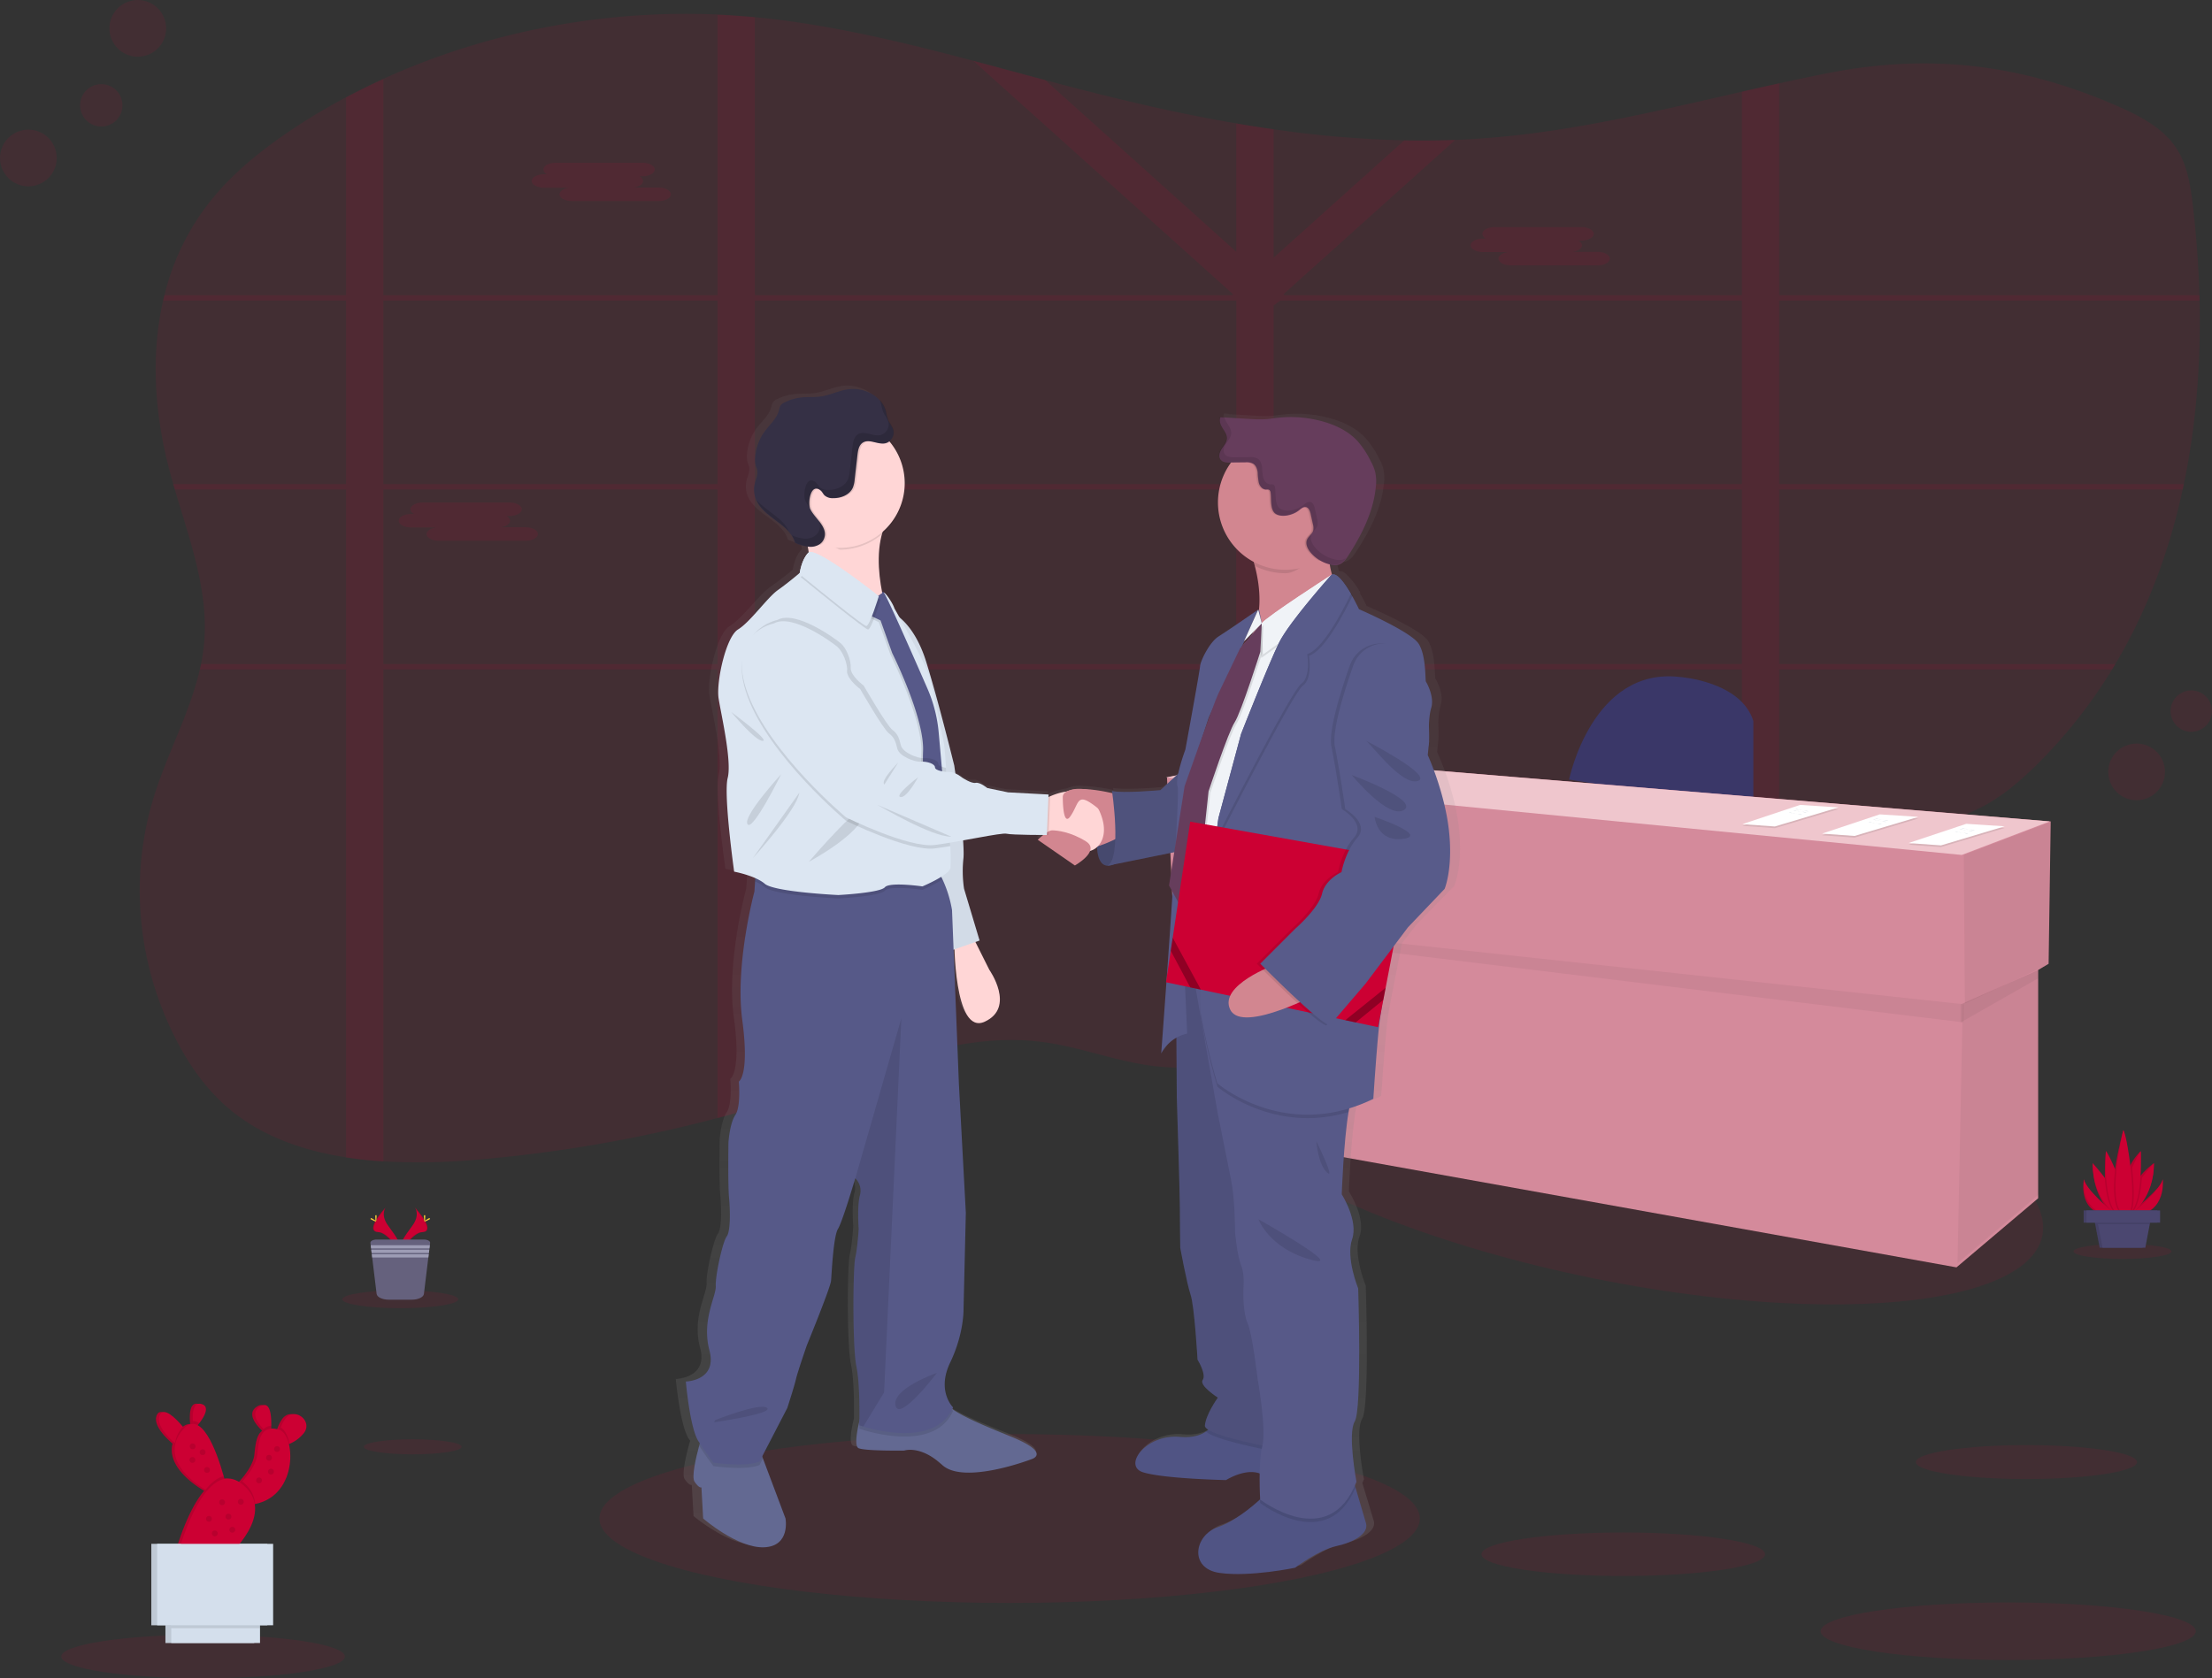 <svg id="44ab1b28-df60-43dd-96f3-344df6392e15" data-name="Layer 1" xmlns="http://www.w3.org/2000/svg" xmlns:xlink="http://www.w3.org/1999/xlink" width="1091.78" height="828.58" viewBox="0 0 1091.78 828.58"><rect x="0" y="0" width="1091.78" height="828.58" fill="#333333" stroke="none"/><defs><linearGradient id="c6e87aad-8151-4bb2-867f-5915ddeef7a8" x1="581.24" y1="811.56" x2="581.24" y2="226.06" gradientUnits="userSpaceOnUse"><stop offset="0" stop-color="gray" stop-opacity=".25"/><stop offset=".54" stop-color="gray" stop-opacity=".12"/><stop offset="1" stop-color="gray" stop-opacity=".1"/></linearGradient></defs><title>business deal</title><path d="M1132 274.72c-.19.89-.37 1.78-.58 2.66-6.56 30.25-17.28 59.4-33.22 86.17-.53.89-1.06 1.78-1.6 2.67a247.62 247.62.0 01-37.45 47.27c-7.94 7.84-16.6 15.29-26.9 20.66-14.43 7.54-31.3 10.6-47.88 13.1-17.22 2.61-34.68 4.79-52.09 7.14Q923 455.62 913.83 457c-16.82 2.49-33.52 5.37-49.82 9.19-20.15 4.71-39.68 10.88-58.13 19.56q-2.21 1-4.37 2.12c-1.44.72-2.89 1.45-4.31 2.19s-2.82 1.48-4.21 2.24c-.72.39-1.44.78-2.15 1.19s-1.41.77-2.1 1.17c-2.08 1.16-4.12 2.35-6.16 3.55l-.08.05c-1.35.79-2.68 1.6-4 2.41-7.54 4.58-14.92 9.36-22.3 14.17l-4.64 3-7.19 4.65c-1.4.91-2.83 1.82-4.24 2.72-1 .66-2 1.32-3.09 2-5.24 3.3-10.55 6.54-16 9.63-1.29.74-2.59 1.48-3.9 2.2a221.65 221.65.0 01-34.42 15.52l-.16.06a157 157 0 01-18.28 5.16c-3.57.78-7.15 1.42-10.77 1.91a115.46 115.46.0 01-29.2.41c-19.07-2.21-36.94-9.53-56-12-39.24-5-77.35 11.11-114.25 23.73q-13.61 4.65-27.42 8.71c-6.12 1.81-12.26 3.52-18.45 5.17A694.23 694.23.0 01292.49 608a325.86 325.86.0 01-49.15 1.09c-6.23-.38-12.39-1-18.44-2-20.7-3.2-40-9.91-55.58-22.2-12.76-10.09-21.89-23.24-28.84-37a161.46 161.46.0 01-14.91-44.54c-.38-2.11-.72-4.23-1-6.35q-.75-5.44-1.12-10.94a156.59 156.59.0 016.88-57.85c6.6-20.92 17.6-41 22.44-62.08q.3-1.34.57-2.67a92.43 92.43.0 001.47-9.69c2.47-25.9-7-51.15-14.43-76.48-.26-.88-.52-1.77-.77-2.66q-1.2-4.22-2.3-8.43c-6.88-26.78-8.79-55.45-2.66-82.18.19-.89.42-1.78.64-2.66a120.32 120.32.0 0122.62-46.33c11.48-14.4 26.55-26.39 42.65-36.92q11.77-7.7 24.34-14.39 9-4.8 18.44-9.09c50.45-23 108-34.23 164.91-31.75 3 .13 6 .29 9 .51s6.28.48 9.42.77C463.33 47.72 499 56.31 534.42 65.7c11.87 3.15 23.72 6.38 35.56 9.55 5.27 1.4 10.53 2.8 15.8 4.16 25.81 6.67 52 12.71 78.52 17.22q9.21 1.59 18.44 2.9A528.2 528.2.0 00747.23 105q12.59.25 25.19-.22 6.36-.23 12.73-.69C829 101 871.38 90.66 913.83 81q9.21-2.1 18.45-4.14c8.08-1.78 16.16-3.5 24.28-5.09 50.53-9.93 95.57-4.22 142.55 16.27 10.68 4.65 21.35 10.27 27.89 19s8.18 19.45 9.4 29.8c1.73 14.74 2.86 29.67 3.29 44.68.0.88.0 1.77.06 2.66C1140.43 214.5 1138.17 245.11 1132 274.72z" transform="translate(-54.11 -35.71)" fill="#c03" opacity=".1"/><path d="M796.82 363.55h-3.3v1.18 1.49h3.74zm-37.43.0a.17.17.0 000 .07c-.09.73-.19 1.46-.29 2.2v.2.2H787.7v-.16l2-2.51zm-76.65.0V277.38h32.9c-.35-.23-.71-.47-1.08-.69l-.48-.31-.62-.38c-.36-.21-.72-.42-1.1-.62s-.61-.34-.93-.51l-.22-.12h-.05H682.74V270l-.77.3-.81.38h-.06l-.17.09-.51.27-.51.27c-.5.27-1 .57-1.5.88l-.48.32-1 .64c-1.29.86-2.56 1.76-3.87 2.6-.33.21-.66.42-1 .61-.71.42-1.44.82-2.19 1.18-.32.16-.63.3-1 .43l-.54.21-.5.17h0a23.42 23.42.0 01-3.6.94v84.24H614.9c0 .1.07.18.1.28.27.8.54 1.59.8 2.39h48.5v92.36q.38.0.75.0l.87.05 1.57.09L670 459l1.15.11 1.25.13h.19l2.21.27.47.06 1.07.15 1.53.22h0l3.67-.16h0l.5.09c.2.0.41.06.62.1V366.22H759v-.2-.2c.1-.74.2-1.47.29-2.2a.17.17.0 010-.07zm114.08.0h-3.3v1.18 1.49h3.74zm-39.49.0c-.12.89-.23 1.78-.35 2.67h31.89l2.17-2.67zm-74.59.0V277.38h32.9c-.35-.23-.71-.47-1.08-.69l-.48-.31-.62-.38c-.36-.21-.72-.42-1.1-.62s-.61-.34-.93-.51l-.22-.12h-.07-28.4V270l-.77.3-.81.38h-.06l-.17.09-.51.27-.51.27c-.5.27-1 .57-1.5.88l-.48.32-1 .64c-1.29.86-2.56 1.76-3.87 2.6-.33.21-.66.42-1 .61-.71.42-1.44.82-2.19 1.18-.32.16-.63.3-1 .43l-.54.21-.5.17h0a23.42 23.42.0 01-3.6.94v84.24H614.9c0 .1.07.18.1.28.27.79.55 1.59.81 2.39H664.3v92.35h.75l.87.05 1.57.09L670 459l1.15.11 1.25.13h.19l2.21.27.47.06 1.07.15 1.53.22h0l3.67-.16h0l.5.09c.2.0.41.06.62.1V366.22H757c.12-.89.23-1.78.35-2.67zM932.28 184.11h207.47c0-.89.0-1.78-.06-2.66H932.28V76.83q-9.24 2-18.45 4.14V181.45H688.19l-.57-.51.86-.76h0l83.93-75.42q-12.6.48-25.19.22l-64.49 57.94V99.53q-9.24-1.31-18.44-2.9V160L570 75.25c-11.84-3.17-23.69-6.4-35.56-9.55L662.67 180.94l-.57.51H426.7V44.25q-4.71-.44-9.42-.77c-3-.22-6-.38-9-.51V181.45H243.34V74.72Q234 79 224.9 83.81v97.64H135.29c-.22.88-.45 1.77-.64 2.66H224.9v90.61H139.61c.25.89.51 1.78.77 2.66H224.9v86.17H153.34q-.27 1.33-.57 2.67H224.9V607.15c6 .93 12.21 1.58 18.44 2V366.22H408.25V587.75c6.19-1.65 12.33-3.36 18.45-5.17V366.22H664.3V559.77a157 157 0 0018.28-5.16l.16-.06V366.22H913.83V457q9.2-1.35 18.45-2.59V366.22H1096.6c.54-.89 1.07-1.78 1.6-2.67H932.28V277.38h199.14c.21-.88.39-1.77.58-2.66H932.28zm-688.94.0H408.25v90.61H243.34zm0 179.44V277.38H408.25v86.17zM426.7 184.11H664.3v90.61H426.7zm0 179.44V277.38H664.3v86.17zm487.13.0H682.74V277.38H913.83zm0-88.83H682.74V186.54l3.24-2.43H913.83zM759.39 363.55a.17.17.0 000 .07c-.09.73-.19 1.46-.29 2.2v.2.2h28.6v-.16l2-2.51zm37.43.0h-3.3v1.18 1.49h3.74zm-114.08.0V277.38h32.9c-.35-.23-.71-.47-1.08-.69l-.48-.31-.62-.38c-.36-.21-.72-.42-1.1-.62s-.61-.34-.93-.51l-.22-.12h-.05H682.74V270l-.77.3-.81.38h-.06l-.17.09-.51.27-.51.27c-.5.27-1 .57-1.5.88l-.48.32-1 .64c-1.29.86-2.56 1.76-3.87 2.6-.33.21-.66.42-1 .61-.71.42-1.44.82-2.19 1.18-.32.16-.63.3-1 .43l-.54.21-.5.17h0a23.42 23.42.0 01-3.6.94v84.24H614.9c0 .1.07.18.1.28.27.8.54 1.59.8 2.39h48.5v92.36q.38.0.75.0l.87.05 1.57.09L670 459l1.15.11 1.25.13h.19l2.21.27.47.06 1.07.15 1.53.22h0l3.67-.16h0l.5.09c.2.0.41.06.62.1V366.22H759v-.2-.2c.1-.74.2-1.47.29-2.2a.17.17.0 010-.07z" transform="translate(-54.11 -35.71)" fill="#c03" opacity=".1"/><path d="M322.63 121.73h1.43a2.9 2.9.0 01-1.75-2.33h0c0-1.84 2.75-3.34 6.11-3.34h42.76c3.36.0 6.1 1.5 6.1 3.34h0c0 1.83-2.74 3.34-6.1 3.34h-1.43a2.87 2.87.0 011.75 2.32c0 1.57-2 2.89-4.67 3.24h12.31c3.35.0 6.1 1.5 6.1 3.34s-2.75 3.34-6.1 3.34H336.37c-3.35.0-6.1-1.51-6.1-3.34.0-1.57 2-2.88 4.67-3.24H322.63c-3.36.0-6.1-1.5-6.1-3.34S319.27 121.73 322.63 121.73z" transform="translate(-54.11 -35.71)" fill="#c03" opacity=".1"/><path d="M786.07 153.5h1.43a2.9 2.9.0 01-1.74-2.33h0c0-1.84 2.74-3.34 6.1-3.34h42.76c3.36.0 6.11 1.5 6.11 3.34h0c0 1.83-2.75 3.33-6.11 3.33H833.2a2.9 2.9.0 011.74 2.33c0 1.57-2 2.89-4.67 3.24h12.31c3.36.0 6.1 1.5 6.1 3.34s-2.74 3.34-6.1 3.34H799.82c-3.36.0-6.11-1.51-6.11-3.34.0-1.57 2-2.89 4.67-3.24H786.07c-3.35.0-6.1-1.5-6.1-3.34S782.72 153.5 786.07 153.5z" transform="translate(-54.11 -35.71)" fill="#c03" opacity=".1"/><path d="M257 289.46h1.42a2.89 2.89.0 01-1.74-2.33h0c0-1.83 2.75-3.34 6.1-3.34h42.77c3.35.0 6.1 1.51 6.1 3.34h0c0 1.84-2.75 3.34-6.1 3.34h-1.43a2.86 2.86.0 011.74 2.32c0 1.57-2 2.89-4.67 3.24h12.31c3.36.0 6.11 1.51 6.11 3.34s-2.75 3.34-6.11 3.34H270.78c-3.36.0-6.1-1.5-6.1-3.34.0-1.56 2-2.88 4.67-3.24H257c-3.36.0-6.11-1.5-6.11-3.34S253.68 289.46 257 289.46z" transform="translate(-54.11 -35.71)" fill="#c03" opacity=".1"/><ellipse cx="852.65" cy="602.96" rx="64.96" ry="213.77" transform="translate(37.13 1281.96) rotate(-78.45)" fill="#c03" opacity=".1"/><path d="M828.56 420.59s11.37-55.81 54.78-50.64c0 0 30 2.06 36.17 21.7v43.41z" transform="translate(-54.11 -35.71)" fill="#3a3768"/><polygon points="1012.18 405.56 625.61 373.51 576 383.85 579.1 453.1 582.48 453.51 586.33 557.5 965.66 625.71 1005.98 591.6 1005.98 478.87 1011.14 475.84 1012.18 405.56" fill="#d48a9b"/><polygon points="1012.7 405.56 1011.66 475.84 969.8 495.48 969.28 422.09 1012.7 405.56" opacity=".05"/><polygon points="1005.98 478.94 1006.49 589.54 966.18 623.65 968.77 495.48 1005.98 478.94" opacity=".05"/><polygon points="583 457.65 969.08 504.76 969.28 495.82 582.71 454.13 583 457.65" opacity=".05"/><polygon points="1005.98 483 1005.98 478.94 967.73 495.82 967.73 504.78 1005.98 483" opacity=".05"/><polygon points="575.48 383.85 625.09 373.51 1011.66 405.56 968.25 422.09 575.48 383.85" fill="#efc6cd"/><polygon points="970.48 407.55 989.45 408.79 958.01 418.2 942 417.05 970.48 407.55" opacity=".1"/><polygon points="970.48 406.72 989.45 407.96 958.01 417.38 942 416.22 970.48 406.72" fill="#fff"/><path d="M1022.32 444.56c.75-.32 1.54.29 2.34.44.46.09.93.0 1.39.09.93.12 1.85.74 2.74.43" transform="translate(-54.11 -35.71)" fill="#d3dae1"/><path d="M1021.34 445.13c.74-.32 1.54.28 2.34.44.46.08.93.0 1.39.08.93.13 1.85.75 2.74.44" transform="translate(-54.11 -35.71)" fill="#d3dae1"/><path d="M1019.08 446.27c.75-.32 1.55.28 2.35.43.45.09.93.0 1.38.09.94.13 1.86.75 2.74.43" transform="translate(-54.11 -35.71)" fill="#d3dae1"/><polygon points="888.48 398.21 907.45 399.46 876.01 408.87 860 407.71 888.48 398.21" opacity=".1"/><polygon points="888.48 397.39 907.45 398.63 876.01 408.04 860 406.89 888.48 397.39" fill="#fff"/><path d="M940.32 435.23c.75-.32 1.54.28 2.34.44.46.08.93.0 1.39.08.93.13 1.85.75 2.74.44" transform="translate(-54.11 -35.71)" fill="#d3dae1"/><path d="M939.34 435.8c.74-.32 1.54.28 2.34.43.46.09.93.0 1.39.09.93.13 1.85.75 2.74.43" transform="translate(-54.11 -35.71)" fill="#d3dae1"/><path d="M937.08 436.93c.75-.32 1.55.29 2.35.44.45.09.93.0 1.38.09.94.12 1.86.75 2.74.43" transform="translate(-54.11 -35.71)" fill="#d3dae1"/><polygon points="927.81 402.88 946.79 404.12 915.35 413.54 899.33 412.38 927.81 402.88" opacity=".1"/><polygon points="927.81 402.06 946.79 403.3 915.35 412.71 899.33 411.55 927.81 402.06" fill="#fff"/><path d="M979.65 439.9c.75-.32 1.55.28 2.35.43.45.09.92.0 1.38.09.93.12 1.86.75 2.74.43" transform="translate(-54.11 -35.71)" fill="#d3dae1"/><path d="M978.67 440.46c.75-.32 1.55.29 2.35.44.45.09.92.0 1.38.09.93.12 1.86.75 2.74.43" transform="translate(-54.11 -35.71)" fill="#d3dae1"/><path d="M976.42 441.6c.74-.32 1.54.28 2.34.44.46.08.93.0 1.39.08.93.13 1.85.75 2.74.44" transform="translate(-54.11 -35.71)" fill="#d3dae1"/><ellipse cx="498.32" cy="749.7" rx="202.48" ry="41.68" fill="#c03" opacity=".1"/><path d="M774.16 444.09C772 425.11 763.45 407 763.45 407l.65-6.4s.14-3.2-.07-8a36.4 36.4.0 011.17-8.88c1.75-5.55-2.19-12.37-2.63-13s.22-12.8-3.72-18.77-30.18-17.07-30.18-17.07-1.41-2.95-3.4-6.4l.18-.35a37.6 37.6.0 00-6-8.09c-1.61-1.72-3.16-2.7-4.41-2.22a36 36 0 01-1.16-5.07c.26.07.53.14.79.19a8.16 8.16.0 003.3.08c2.44-.55 4.06-2.74 5.42-4.8 6.78-10.3 12.62-21.6 13.81-33.79a21.48 21.48.0 00-.35-7.46 25.17 25.17.0 00-2.34-5.45 43.8 43.8.0 00-6.6-9.73c-4.67-4.92-11.11-7.93-17.73-9.71a61.38 61.38.0 00-22.9-1.71c-2 .23-4 .56-6 .69a62.32 62.32.0 01-7.61-.13l-13.09-.76-.06-.2-2.18-.13c-.86 1.71.0 3.74 1.07 5.34s2.3 3.27 2.21 5.16-1.46 3.41-2.53 5-1.88 3.67-.81 5.23a3 3 0 00.53.58c1.13 1.17 3.1 1.3 4.81 1.28h.3a32.57 32.57.0 00-6.63 19.72 33.16 33.16.0 0018.09 29.38c.19.65.38 1.32.56 2a61.26 61.26.0 012.1 21.62l-.23.5-.14-.53s-15.42 10.46-20 13.23-9.18 12.16-9.4 14.72-7.44 41.17-7.44 41.17a94.59 94.59.0 00-3.62 11.92L628 424.25s-19 1.71-24.5.43l.16 1.06a83.09 83.09.0 00-14.76-2 15.65 15.65.0 00-8 1.07l-.19.09-.15.07a31.7 31.7.0 00-8.4 2.36c-.32.13-.61.26-.89.39l.06-1.31-20.56-1.06-10.5-2.13s-3.72-3-5.91-2.56-6.78-2.56-6.78-2.56A18.33 18.33.0 00524.2 416c-.35-2.42-.57-3.89-.57-3.89s-8.17-32.42-14.29-51.48c-4.1-12.73-10-19-13.48-21.73-1.55-2.7-2.57-4.44-2.57-4.44-.67-2.34-4.35-7.61-5.29-7.74-.15-.24-.26-.36-.32-.36a1.17 1.17.0 00-.59.09c-1.72-8.56-2.72-19.29-.09-28.64a31.61 31.61.0 0011.54-24.36c0-.14.0-.28.0-.42s0-.29.0-.43a31.47 31.47.0 00-7.43-20.3l-.34-.38a2.65 2.65.0 00.26-.21 5.36 5.36.0 001.89-5.16c-.45-1.92-1.95-3.43-2.72-5.25a34 34 0 01-1.11-4.28 13.2 13.2.0 00-3.15-5.49l.15.4c-3.92-4.41-10.66-6.6-16.73-5.62-4.51.72-8.71 2.82-13.24 3.47-3.25.46-6.56.16-9.83.49a25.51 25.51.0 00-8.72 2.52 5 5 0 00-1.85 1.36 7.32 7.32.0 00-.92 2.57c-1.11 4.05-4.63 6.94-7.18 10.32a24.15 24.15.0 00-4.84 13.34 10.44 10.44.0 00.35 3.65c.22.71.56 1.38.72 2.1.5 2.2-.65 4.39-1.21 6.57a12.79 12.79.0 00.71 8.34c3.95 8.84 16.92 11.79 19.62 21.07a25.81 25.81.0 006.49 2c.18.92.34 1.85.47 2.79a.75.75.0 00-.17.1c-3.5 3.41-4.37 10-4.37 10l-.42.34c-1.43 1.18-6.32 5.14-10.74 8.19-5.25 3.63-14 15.79-20.12 19.42s-11.16 26-9.84 34.13 6.78 30.93 4.59 39.25 3.28 46.29 3.28 46.29a55.91 55.91.0 0110.72 3.18l-.11 1.66-.33 5s-9.91 35.84-6.12 63.43-1.75 30.43-1.75 30.43 1.16 12.23-1.75 16.5-3.5 13.65-3.5 13.65-.29 21.05.29 27 .87 16.79-1.17 19.35-5.83 19.33-5.54 24.45-7.29 16.79-3.21 31.86-12 15.36-12 15.36 2.05 23 6.42 29.58l.64.94c-.11.38-.22.78-.34 1.21-1.65 6-3.91 15.47-2.34 17.76 2.33 3.42 3.5 2.84 3.5 2.84l.87 15.36s17.5 14.79 30.92 14.23 10.79-14.23 10.79-14.23l-11.43-29.64-.39-1 12.7-24s3.5-10.52 4.37-14.22S449 698.51 449 698.51s12-28.44 12.25-31.86 1.17-21.89 3.5-25.6 8.75-25 8.75-25l.16.14a8.43 8.43.0 012.18 8.39c-1.47 5.4-.59 16.49-.59 16.49s-.58 9.39-1.75 14.23-1.45 44.37.59 53.75c1.63 7.51 1.58 21.57 1.5 26.89-1.37 5.65-2.57 12.67-.34 13.5 3.8 1.43 23.05 1.14 23.05 1.14s8.16-2.85 19.25 7.11 45.2-2.84 45.2-2.84 10.5-2.85-10.21-11.09c-14.45-5.75-23.78-9.58-29.88-13.68.14-.27.29-.54.42-.83.0.0-8.46-8-1.46-22.18s6.71-26.17 6.71-26.17l1.17-47.79L526 569.67l-2.71-66.58.48-.16c.46 12.24 2.85 41.38 15.36 35.73 15.75-7.11 2.33-25.6 2.33-25.6l-7.07-13.78 2.11-.72L528.59 473a57.65 57.65.0 01-.3-15.07 59.71 59.71.0 00-.18-8.8c10.36-1.81 20.28-3.73 22.06-3.29 2.1.51 13.85.61 18.47.63-1.51 1.18-2.72 2.35-2.72 2.35l18.81 12.66s6.38-3.49 7.71-7.19a8.3 8.3.0 003.52-1.88c.2 4.37 1.36 9.1 5.4 9.21a7 7 0 002.94-.58l30.76-6.09-2.64 16.49 1.84 3.27c-.93 13.91-2 28.68-2.94 41.67l-.43 2.84.22.05c-1.46 20-2.63 35.15-2.63 35.15a18.43 18.43.0 017.67-7.71l.2 29.68s1.54 46.93 1.54 53.33.21 20.69.21 20.69 3.29 17.49 5.25 23.25 3.5 32 3.5 32 4.6 7.25 2.63 10 7.66 8.74 7.66 8.74-6.13 8.32-6.57 13.87c-.05.64.58 1.32 1.72 2-.36.29-.73.58-1.14.86-2.84 1.9-7 3.22-13.26 2.68-17.07-1.5-29.1 14.29-18.6 17.49s42 3.84 42 3.84 9.54-5.95 17-3.27c-.11 6.26.2 12 .25 12.76l-.09.07c-4.46 4-13 10.88-21.34 13.69-12 4.05-14.66 20.48.87 22.61s38.28-2.56 38.28-2.56 11.81-8.74 20.78-10.66 16.63-6.19 15.1-11.31c-1-3.27-3.57-11.84-5.31-17.6q-.15-.52-.3-1c.27-.6.54-1.22.79-1.86.0.0-4.59-23.89-.87-29.86s1.75-65.71 1.75-65.71-6.35-15.14-3.06-24.31-5.25-22.19-5.25-22.19.93-26.09 3.43-40.63q.17-.93.33-1.8a81.92 81.92.0 0012.2-4.71s2.19-32.86 3.5-40.32c.13-.7.31-1.83.53-3.3l1-5.27h0l1.18-6h0l4-20.45 7.22-9.34 18.6-19S776.35 463.08 774.16 444.09zM487.32 326.76l-.14.1a1.74 1.74.0 01-.05-.22A.9.9.0 00487.32 326.76zm183.77 23.29-.72 1.57L673 349l-3.57 4 1.2-2.52zm-17.76 36.7c-.69 1.83-1.43 3.81-2.2 5.87l1.41-4.21z" transform="translate(-54.11 -35.71)" fill="url(#c6e87aad-8151-4bb2-867f-5915ddeef7a8)"/><path d="M595.94 446.58s-2.45 16.31 4.9 16.52 12.26-12.58 12.26-12.58l-3-10.23z" transform="translate(-54.11 -35.71)" fill="#585b8a"/><path d="M595.94 446.58s-2.45 16.31 4.9 16.52 12.26-12.58 12.26-12.58l-3-10.23z" transform="translate(-54.11 -35.71)" opacity=".2"/><path d="M431.31 799.62c-13.08.57-30.14-14.21-30.14-14.21l-.85-15.35s-1.13.57-3.41-2.84c-1.53-2.29.67-11.78 2.28-17.75.78-2.92 1.42-5 1.42-5l28.7 7.68 1.37 3.63 11.14 29.62S444.38 799.05 431.31 799.62z" transform="translate(-54.11 -35.71)" fill="#636992"/><path d="M563.18 756.14s-33.25 12.79-44 2.84-18.76-7.11-18.76-7.11-18.76.29-22.46-1.14c-2.18-.83-1-7.94.36-13.6.92-3.91 1.92-7.14 1.92-7.14s32.68-11.09 37.8-4.27a24.51 24.51.0 005.45 5.2c5.92 4.28 15.17 8.16 29.8 14.13C573.41 753.29 563.18 756.14 563.18 756.14z" transform="translate(-54.11 -35.71)" fill="#636992"/><path d="M533.34 496.35l9.09 18.19s13.08 18.48-2.27 25.58S525.1 499.2 525.1 499.2z" transform="translate(-54.11 -35.71)" fill="#ffd6d6"/><path d="M495.25 338.61s9.95 4.55 15.92 23.59 13.93 51.45 13.93 51.45 5.4 36.66 4.54 45.76a59 59 0 00.29 15.06l7.67 25.58-15.35 5.4-23.59-90.38z" transform="translate(-54.11 -35.71)" fill="#dce6f2"/><path d="M495.25 338.61s9.95 4.55 15.92 23.59 13.93 51.45 13.93 51.45 5.4 36.66 4.54 45.76a59 59 0 00.29 15.06l7.67 25.58-15.35 5.4-23.59-90.38z" transform="translate(-54.11 -35.71)" opacity=".05"/><path d="M429.31 752.16l1.37 3.63L429 759c-6.54 2.84-22.74.57-22.74.57s-3-3.81-7.1-10.08c.78-2.92 1.42-5 1.42-5z" transform="translate(-54.11 -35.71)" opacity=".1"/><path d="M524.53 732.26c-8.29 18.78-36.47 11.81-44.3 9.46-1.29-.39-2-.65-2-.65s.05-1.53.07-3.94c.92-3.91 1.92-7.14 1.92-7.14s32.68-11.09 37.8-4.27a24.51 24.51.0 005.45 5.2A9.64 9.64.0 00524.53 732.26z" transform="translate(-54.11 -35.71)" opacity=".1"/><path d="M523.1 708.39c-6.82 14.2 1.43 22.17 1.43 22.17-8.29 18.77-36.47 11.81-44.3 9.45-1.29-.38-2-.64-2-.64s.57-19.62-1.42-29-1.71-48.88-.57-53.71 1.7-14.22 1.7-14.22-.85-11.08.57-16.48a8.51 8.51.0 00-2.12-8.38l-.15-.15s-6.25 21.32-8.53 25-3.12 22.17-3.41 25.58-11.94 31.84-11.94 31.84-4.54 13.07-5.39 16.76-4.27 14.22-4.27 14.22L429 757.27c-6.54 2.84-22.74.57-22.74.57s-3.12-4-7.39-10.52-6.25-29.55-6.25-29.55 15.63-.29 11.65-15.35 3.41-26.72 3.13-31.84 3.41-21.88 5.4-24.44 1.7-13.36 1.13-19.33-.28-27-.28-27 .57-9.38 3.41-13.64 1.71-16.49 1.71-16.49 5.39-2.84 1.7-30.41 6-63.38 6-63.38l.33-5 .52-8.1s81.29-5.12 87.83 1.13a21.56 21.56.0 014.15 5.95A59.2 59.2.0 01524 485l3.41 86.12 3.41 63.38-1.14 47.75S529.93 694.17 523.1 708.39z" transform="translate(-54.11 -35.71)" fill="#565988"/><path d="M499 538.42l-8.53 184.74L480.23 740c-1.29-.38-2-.64-2-.64s.57-19.62-1.42-29-1.71-48.88-.57-53.71 1.7-14.22 1.7-14.22-.85-11.08.57-16.48a8.51 8.51.0 00-2.12-8.38l.14-1z" transform="translate(-54.11 -35.71)" opacity=".1"/><path d="M407.14 736.81s22.17-8.81 25.58-6-26.14 7.1-26.14 7.1z" transform="translate(-54.11 -35.71)" opacity=".1"/><path d="M516.57 713.5c-.85.29-22.45 8-20.46 16.2s20.46-16.2 20.46-16.2z" transform="translate(-54.11 -35.71)" opacity=".1"/><path d="M449.07 293s7.24 17.48 3.41 26.44 41.35 24.3 41.35 24.3-13.21-34.11-.42-53.3S449.07 293 449.07 293z" transform="translate(-54.11 -35.71)" fill="#ffd6d6"/><path d="M713.61 799.05c-8.74 1.92-20.25 10.66-20.25 10.66s-22.17 4.69-37.31 2.56-12.57-18.55-.85-22.6c8.13-2.8 16.46-9.71 20.81-13.67 1.92-1.77 3.06-3 3.06-3l42.43-8.53s.69 2.37 1.65 5.64c1.7 5.77 4.21 14.33 5.17 17.59C729.81 792.87 722.35 797.13 713.61 799.05z" transform="translate(-54.11 -35.71)" fill="#505484"/><path d="M702.74 766.22s-17.91 1.92-25.37-2.34-18.12 2.56-18.12 2.56-30.7-.64-40.93-3.84 1.49-19 18.12-17.48c6.06.55 10.16-.78 12.93-2.68A13.62 13.62.0 00655 734l36 2.13 5 12.76z" transform="translate(-54.11 -35.71)" fill="#505484"/><path d="M696.55 754.71s-41.84-6.84-47.18-12.27A13.62 13.62.0 00655 734l36 2.13 5 12.76z" transform="translate(-54.11 -35.71)" opacity=".1"/><path d="M634.52 515.33l.43 62.45s1.49 46.9 1.49 53.3.21 20.67.21 20.67 3.2 17.48 5.12 23.24 3.41 32 3.41 32 4.48 7.25 2.56 10 7.46 8.74 7.46 8.74-6 8.32-6.39 13.86S696.55 753 696.55 753L677.8 560.73l-14.93-48.17z" transform="translate(-54.11 -35.71)" fill="#575988"/><path d="M634.52 515.33l.43 62.45s1.49 46.9 1.49 53.3.21 20.67.21 20.67 3.2 17.48 5.12 23.24 3.41 32 3.41 32 4.48 7.25 2.56 10 7.46 8.74 7.46 8.74-6 8.32-6.39 13.86S696.55 753 696.55 753L677.8 560.73l-14.93-48.17z" transform="translate(-54.11 -35.71)" opacity=".1"/><path d="M723.15 770.16c-13.93 33.21-47.06 7.58-47.06 7.58s0-.64-.08-1.74c1.92-1.77 3.06-3 3.06-3l42.43-8.53S722.19 766.89 723.15 770.16z" transform="translate(-54.11 -35.71)" opacity=".1"/><path d="M723.63 767.29c-13.65 35-47.54 8.74-47.54 8.74s-1.07-18.12 1.07-26.43-2.35-33.26-2.35-33.26-2.56-22.17-4.9-27.28-2.13-15.35-2.13-16.2.85-7.68-1.07-12.37-3-16.2-3-16.2.0-16.2-1.92-25.79l-6.61-33-11.94-67.58 3.73-.64 66.83-11.72s12.58 64 8.31 70.56c-.92 1.44-1.73 4.59-2.4 8.65-2.44 14.52-3.35 40.59-3.35 40.59s8.31 13 5.12 22.17 3 24.3 3 24.3 1.92 59.69-1.71 65.66S723.63 767.29 723.63 767.29z" transform="translate(-54.11 -35.71)" fill="#575988"/><path d="M717.23 330.94s-60.54 42.63-46.9 21.31c7.35-11.48 6-26.1 3.12-37.14a87.64 87.64.0 00-6-16.29s51.44-21.88 44.62-2.27a36.74 36.74.0 00-2 14.24A38 38 0 00717.23 330.94z" transform="translate(-54.11 -35.71)" fill="#d28690"/><path d="M608.23 428.57s-25.58-7.39-29.84-.14 1.28 23.16 9 25.72 25.44-8.67 25.44-8.67z" transform="translate(-54.11 -35.71)" fill="#d28690"/><path d="M637.51 416l-10.66 9.81s-18.55 1.7-23.88.42c0 0 4.91 32.83-2.13 36.88l43.06-8.74z" transform="translate(-54.11 -35.71)" fill="#585b8a"/><path d="M637.51 416l-10.66 9.81s-18.55 1.7-23.88.42c0 0 4.91 32.83-2.13 36.88l43.06-8.74z" transform="translate(-54.11 -35.71)" opacity=".1"/><path d="M500.65 275.09a32 32 0 01-32 32c-16.42-7.89-32-14.31-32-32a32 32 0 1163.95.0z" transform="translate(-54.11 -35.71)" opacity=".1"/><path d="M500.65 274.23A31.94 31.94.0 11493.41 254 32 32 0 01500.65 274.23z" transform="translate(-54.11 -35.71)" fill="#ffd6d6"/><path d="M519.3 469.9a72.32 72.32.0 01-9.91 5.14s-16.2-2.35-18.54.42-23 3.84-23 3.84-31.55-1.49-36.24-5.54a19.2 19.2.0 00-4.79-2.84l.52-8.1s81.29-5.12 87.83 1.13A21.56 21.56.0 01519.3 469.9z" transform="translate(-54.11 -35.71)" opacity=".1"/><path d="M523.25 464.17c-.64 3.62-13.86 9.16-13.86 9.16s-16.2-2.34-18.54.43-23 3.84-23 3.84-31.55-1.5-36.24-5.55-15.14-6-15.14-6-5.33-37.94-3.19-46.25-3.2-31.13-4.48-39.23 3.62-30.48 9.59-34.1 14.5-15.78 19.61-19.4c4.31-3.05 9.07-7 10.46-8.19l.41-.34s.86-6.61 4.27-10 34.74 21.53 34.74 21.53.22 1.92 2.35-1.7c.48-.81 4.61 5.15 5.33 7.67.0.0 17.05 29.85 18.12 36s5.54 26.22 6.39 31.12c.22 1.26.58 5.68 1 11.6.08 1.16.15 2.39.24 3.67.63 9.82 1.31 22.36 1.72 31.84.0 1.08.09 2.12.12 3.12A106.15 106.15.0 01523.25 464.17z" transform="translate(-54.11 -35.71)" fill="#dce6f2"/><path d="M415 387.21s11.72 14.28 15.56 14.28S415 387.21 415 387.21z" transform="translate(-54.11 -35.71)" opacity=".1"/><path d="M439.69 417.91s-19.19 20.89-16.63 24.73 16.63-24.73 16.63-24.73z" transform="translate(-54.11 -35.71)" opacity=".1"/><path d="M425.62 459.48s22-24.09 23-32.4z" transform="translate(-54.11 -35.71)" opacity=".1"/><path d="M453.33 461.18s25.37-13.43 27.5-24.09-27.5 24.09-27.5 24.09z" transform="translate(-54.11 -35.71)" opacity=".1"/><path d="M485.52 331.58 482 340.1l5.86 2.77 5.76 16.1s15.88 31.76 15.24 48.28 2.88 41.35 2.88 41.35l9.16-1.7-4.32-48.59A70.09 70.09.0 00511 376.5c-7.32-16.76-20.94-47.7-21.8-47.7-1.17.0-.35.43-.35.43z" transform="translate(-54.11 -35.71)" opacity=".1"/><path d="M486.37 330.72l-3.52 8.53 5.87 2.77 5.75 16.1s15.88 31.76 15.24 48.28 2.88 41.35 2.88 41.35l9.17-1.7-4.33-48.59a69.82 69.82.0 00-5.57-21.81c-7.32-16.77-20.94-47.7-21.79-47.7-1.18.0-.36.43-.36.43z" transform="translate(-54.11 -35.71)" fill="#575989"/><path d="M590.18 456c-4.46-.34-15.16-5.75-19.41-8l-1.8-1 .22-16.51a29 29 0 013.26-1.65c5.68-2.48 17.33-5.85 23.17 5C603.5 448.39 595.83 456.38 590.18 456z" transform="translate(-54.11 -35.71)" fill="#ffd6d6"/><path d="M493.41 254a4.73 4.73.0 01-1.49.61c-3.71.81-7.93-2.38-11.11-.33-1.94 1.26-2.39 3.87-2.65 6.17q-.68 6-1.36 11.92a14.71 14.71.0 01-.88 4.11c-1.57 3.59-5.88 5.28-9.81 5.22a5.85 5.85.0 01-4.23-1.4c-.69-.7-1.06-1.68-1.82-2.32-5-4.19-6.52 6.08-5.2 9 2.12 4.77 9.65 9.37 6.49 15.43a5.78 5.78.0 01-2.32 2.33A32 32 0 11493.41 254z" transform="translate(-54.11 -35.71)" opacity=".1"/><path d="M459.21 277.94c.75.63 1.13 1.61 1.82 2.31a5.86 5.86.0 004.23 1.4c3.93.06 8.24-1.62 9.8-5.23a14.24 14.24.0 00.89-4.1l1.36-11.92c.26-2.3.7-4.91 2.65-6.17 3.18-2 7.4 1.14 11.11.33a5.43 5.43.0 004-6.26c-.43-1.91-1.89-3.42-2.64-5.24a34.24 34.24.0 01-1.09-4.27c-2.07-7.76-11.18-12.12-19.1-10.82-4.4.73-8.49 2.83-12.9 3.47-3.16.46-6.39.16-9.58.5a24.18 24.18.0 00-8.5 2.51 4.94 4.94.0 00-1.8 1.36 7.51 7.51.0 00-.9 2.56c-1.07 4-4.51 6.95-7 10.32A24.59 24.59.0 00426.82 262a10.67 10.67.0 00.34 3.65c.21.7.54 1.38.7 2.1.49 2.19-.63 4.38-1.18 6.56a13.12 13.12.0 00.7 8.34c3.84 8.83 16.49 11.78 19.12 21.05a21 21 0 007.44 2c2.58.05 5.36-1.06 6.56-3.35 3.15-6-4.37-10.66-6.49-15.42C452.68 284 454.17 273.74 459.21 277.94z" transform="translate(-54.11 -35.71)" fill="#353045"/><path d="M712.12 296.55a36.74 36.74.0 00-2 14.24c-1.54 1.31-3.22-2.61-5-1.6-4.88 2.82-10.52 9.53-16.56 9.53a33.17 33.17.0 01-15.07-3.61 87.64 87.64.0 00-6-16.29S718.94 276.94 712.12 296.55z" transform="translate(-54.11 -35.71)" opacity=".1"/><path d="M721.78 283.76a33.26 33.26.0 11-33.26-33.26 33.25 33.25.0 0133.26 33.26z" transform="translate(-54.11 -35.71)" fill="#d28690"/><path d="M720.36 338.33s-6.26 6.82-7.11 7.38-19 77-19.32 77.89-21.61 69.91-21.61 69.91l-34.11 16.77 2.85-84.42 25-69.62s8.25-9.38 10.8-12.79 34.39-23.88 34.39-23.88l5.44 11.21z" transform="translate(-54.11 -35.71)" fill="#f0f3f7"/><path d="M715.85 332.49l-39.22 28.08L676 345.15c2.56-3.41 34.39-23.87 34.39-23.87z" transform="translate(-54.11 -35.71)" opacity=".1"/><path d="M716.7 330.78l-39.22 28.08-.61-15.41c2.56-3.42 34.39-23.88 34.39-23.88z" transform="translate(-54.11 -35.71)" fill="#f0f3f7"/><path d="M675.56 336.59l1.31 6.86-8.77 8.91 7-15.67s-15 10.45-19.5 13.22-9 12.15-9.17 14.71-7.25 41.14-7.25 41.14-5.33 14.28-3.83 18.33-8.1 131.74-8.1 131.74A19 19 0 01640.07 546l-3.42-75.46s4.16-50.2 4.37-50.84 9.7-29.74 9.7-29.74z" transform="translate(-54.11 -35.71)" fill="#585b8a"/><path d="M677.73 344.3l-.68 14s-9.49 29.95-12.68 34.85-12.9 34.11-12.9 34.11L646 478l-9.38 4.27L632 473.76l7.68-49s14.49-41.35 16.63-45.62L667 356.62z" transform="translate(-54.11 -35.71)" opacity=".1"/><path d="M676.87 343.45l-.67 14s-9.49 29.95-12.69 34.85-12.89 34.11-12.89 34.11l-5.44 50.73-9.38 4.26-4.69-8.52 7.68-49s14.49-41.36 16.62-45.62l10.77-22.49z" transform="translate(-54.11 -35.71)" fill="#663d5c"/><path d="M566.31 450.31 584.64 463s12.93-7.25 5.4-11.94-14.21-5.4-16.63-5.4S566.31 450.31 566.31 450.31z" transform="translate(-54.11 -35.71)" fill="#d28690"/><path d="M580 426.85a2.82 2.82.0 00-1.33 2.41c0 3.89.44 14.19 3.7 9.54 4-5.69 3.27-10.8 9.38-7.11a36 36 0 019.8 9l-1.7-12.22S587.29 422.27 580 426.85z" transform="translate(-54.11 -35.71)" fill="#d28690"/><path d="M722.13 576.08c-.92 1.44-1.73 4.59-2.4 8.65C682.35 595.94 655 572.24 655 572.24a326.27 326.27.0 01-8.1-34.1c-.67-3.94-.52-11.58.1-20.9l66.83-11.72S726.4 569.47 722.13 576.08z" transform="translate(-54.11 -35.71)" opacity=".1"/><path d="M760.5 385.29c-1.7 5.55-1.06 16.84-1.06 16.84l-15.35 72.48s-7.46 55.85-8.74 63.31-3.41 40.29-3.41 40.29c-43.49 21.32-77-7.67-77-7.67a326.8 326.8.0 01-8.1-34.11c-2.14-12.66 4.16-63.38 7.14-85.91.89-6.67 1.49-10.87 1.49-10.87l11.19-41.57s13.75-35.07 18.87-45.3 25.68-33.21 25.68-33.21c2.55-1.62 6.63 4.1 9.66 9.31 2.29 3.94 4 7.6 4 7.6s25.58 11.08 29.41 17 3.2 18.12 3.63 18.76S762.21 379.75 760.5 385.29z" transform="translate(-54.11 -35.71)" fill="#585b8a"/><path d="M700.18 359.5s1.92 11.3-3 14.71c-4.75 3.3-40.11 72.83-42.31 77.17.89-6.68 1.49-10.88 1.49-10.88l11.19-41.56s13.76-35.07 18.87-45.31 25.69-33.21 25.69-33.21c2.55-1.62 6.62 4.1 9.65 9.31C717.19 339.22 707.66 357.16 700.18 359.5z" transform="translate(-54.11 -35.71)" opacity=".1"/><path d="M699.33 358.65s1.91 11.3-3 14.71S656.23 446.18 654 450.52c.89-6.67 1.49-10.87 1.49-10.87l11.19-41.57s13.75-35.07 18.87-45.3 25.68-33.21 25.68-33.21c2.55-1.62 6.63 4.1 9.66 9.31C716.34 338.36 706.8 356.31 699.33 358.65z" transform="translate(-54.11 -35.71)" fill="#585b8a"/><polygon points="695.95 425.05 683.92 487.64 683.92 487.65 682.77 493.64 682.77 493.65 680.18 507.12 669.13 504.78 663.98 503.69 592.71 488.59 587.47 487.48 575.51 484.95 577.85 469.41 578.82 462.95 587.45 405.65 695.95 425.05" fill="#c03"/><path d="M683.55 511.92s-28.35 10.23-22.17 22.38 45.83-9.38 45.83-9.38z" transform="translate(-54.11 -35.71)" fill="#d28690"/><path d="M703.8 599.1c0 .85 1.07 11.73 5.33 15.56S703.8 599.1 703.8 599.1z" transform="translate(-54.11 -35.71)" opacity=".1"/><path d="M675.24 637.68s5.11 14.07 25.36 19.83-25.36-19.83-25.36-19.83z" transform="translate(-54.11 -35.71)" opacity=".1"/><path d="M721.78 283.76a33.25 33.25.0 01-16.67 28.83 17.7 17.7.0 01-5-4.17c-1.45-1.76-2.58-4.16-1.71-6.26.7-1.69 2.55-2.76 3-4.51a6.64 6.64.0 00-.16-3.22c-.37-1.65-.72-3.3-1.08-4.94-.31-1.4-.86-3.05-2.25-3.39s-2.55.82-3.64 1.68c-2.67 2.11-7.79 3.54-11 1.81s-2.31-7.52-2.83-10.65a1.86 1.86.0 00-.7-1.41 2.92 2.92.0 00-1.45-.1c-1.73.0-3.12-1.55-3.62-3.21a27.63 27.63.0 01-.58-5.15c-.19-1.73-.82-3.56-2.3-4.45A7.11 7.11.0 00668 264l-6.27.07a33.26 33.26.0 0160 19.72z" transform="translate(-54.11 -35.71)" opacity=".1"/><path d="M695.16 287.78c1.09-.86 2.29-2 3.64-1.67s1.93 2 2.24 3.38l1.08 4.93a6.7 6.7.0 01.17 3.23c-.51 1.76-2.35 2.82-3.06 4.51-.87 2.1.27 4.5 1.71 6.25a18 18 0 0010.29 6.15 7.56 7.56.0 003.21.07c2.38-.55 4-2.74 5.28-4.79 6.61-10.3 12.3-21.59 13.46-33.77a21.66 21.66.0 00-.34-7.45 25 25 0 00-2.28-5.45 44 44 0 00-6.43-9.73c-4.55-4.9-10.83-7.91-17.28-9.69A58.52 58.52.0 00684.54 242c-2 .23-3.92.56-5.89.69a59.28 59.28.0 01-7.42-.12l-14.72-.88c-.84 1.71.0 3.74 1 5.34s2.24 3.26 2.16 5.16-1.43 3.4-2.47 5-1.83 3.67-.79 5.23 3.16 1.66 5 1.64l7.42-.08a7.09 7.09.0 013.77.65c1.48.89 2.11 2.73 2.3 4.45a29.43 29.43.0 00.58 5.15c.51 1.66 1.89 3.23 3.62 3.21a2.7 2.7.0 011.45.11 1.84 1.84.0 01.7 1.4c.52 3.13-.44 8.91 2.83 10.65S692.49 289.89 695.16 287.78z" transform="translate(-54.11 -35.71)" fill="#663d5c"/><path d="M737.43 353.47a16.3 16.3.0 00-17.15 10.95c-4 11.39-10.67 31.94-9 40.06 2.35 11.51 5.12 30.7 5.12 30.7s12.15 7 6 14.06-7.89 17.06-7.89 17.06-7.89 3.41-9.59 10.66-13.22 17.26-13.22 17.26l-17.26 17.27s28.56 29 34.32 30.48l17.69-20.68 20.89-27.71 18.12-19s4.26-10 2.13-29-10.45-37.09-10.45-37.09l.64-6.4S759.74 356.24 737.43 353.47z" transform="translate(-54.11 -35.71)" opacity=".1"/><path d="M739.13 353.47A16.3 16.3.0 00722 364.42c-4 11.39-10.67 31.94-9 40.06 2.34 11.51 5.11 30.7 5.11 30.7s12.15 7 6 14.06-7.88 17.06-7.88 17.06-7.89 3.41-9.6 10.66-13.21 17.26-13.21 17.26l-17.27 17.27s28.56 29 34.32 30.48l17.69-20.68L749 493.58l18.12-19s4.27-10 2.13-29-10.44-37.09-10.44-37.09l.64-6.4S761.44 356.24 739.13 353.47z" transform="translate(-54.11 -35.71)" fill="#585b8a"/><path d="M721.28 418.34s18.12 22.16 25.8 17.26-25.8-17.26-25.8-17.26z" transform="translate(-54.11 -35.71)" opacity=".1"/><path d="M728.1 401.28c1.92.64 17.7 22.6 25.8 20s-25.8-20-25.8-20z" transform="translate(-54.11 -35.71)" opacity=".1"/><path d="M732.58 439s1.07 12.58 14.07 10.87S732.58 439 732.58 439z" transform="translate(-54.11 -35.71)" opacity=".1"/><polygon points="621.02 301.83 613.99 317.5 622.77 308.59 621.02 301.83" opacity=".1"/><polygon points="621.02 300.98 613.99 316.65 622.77 307.74 621.02 300.98" fill="#f0f3f7"/><polygon points="592.71 488.59 587.47 487.48 577.85 469.41 578.82 462.95 592.71 488.59" opacity=".3"/><polygon points="683.92 487.65 682.77 493.64 682.77 493.65 669.13 504.78 663.98 503.69 683.92 487.65" opacity=".3"/><path d="M523.12 453.43c-2.64.44-5.2.84-7.54 1.14-13 1.71-43.92-13.64-43.92-13.64s-37.73-31.55-48.6-61.39 13-34.32 13-34.32c9-5.12 28.57 9.16 31.34 11.51s5.12 8.31 4.9 12.15 6.4 8.74 6.4 8.74 11.3 19.61 14.07 21.74 3.41 4.05 4.26 7.68 8.31 6.61 11.51 6.39 7 1.07 7 2.77c0 1.37 3.13 2.05 5.7 2.27C522 429.4 522.75 443.72 523.12 453.43z" transform="translate(-54.11 -35.71)" opacity=".1"/><path d="M523 450.31c-2 .32-3.92.61-5.72.85-13 1.71-43.91-13.64-43.91-13.64s-37.73-31.55-48.6-61.39 13-34.32 13-34.32c9-5.12 28.56 9.16 31.33 11.51s5.12 8.31 4.91 12.15 6.39 8.74 6.39 8.74 11.3 19.61 14.07 21.74 3.41 4.05 4.27 7.68 8.31 6.6 11.51 6.39 7 1.07 7 2.77c0 1 1.78 1.67 3.76 2 .08 1.16.15 2.39.24 3.67C521.91 428.29 522.59 440.83 523 450.31z" transform="translate(-54.11 -35.71)" opacity=".1"/><path d="M572.45 428.84 571.64 448h-.87l-1.8-1 .22-16.51A29 29 0 01572.45 428.84z" transform="translate(-54.11 -35.71)" opacity=".1"/><path d="M436.06 343.51s-23.87 4.48-13 34.32 48.6 61.4 48.6 61.4 30.91 15.34 43.92 13.64 32.82-6.18 35.38-5.54 19.83.64 19.83.64l.85-20-20-1.07-10.23-2.13s-3.63-3-5.76-2.56-6.6-2.56-6.6-2.56-3.42-2.77-6-2.77-7.46-.64-7.46-2.34-3.84-3-7-2.77S497.88 409 497 405.33s-1.49-5.54-4.26-7.67-14.07-21.75-14.07-21.75-6.61-4.9-6.4-8.73-2.13-9.81-4.9-12.16S445 338.4 436.06 343.51z" transform="translate(-54.11 -35.71)" fill="#dce6f2"/><path d="M497.46 412.15s-9.17 9.17-6.83 10.87z" transform="translate(-54.11 -35.71)" opacity=".1"/><path d="M507.26 419.4s-11.94 9.17-8.74 9.81S507.26 419.4 507.26 419.4z" transform="translate(-54.11 -35.71)" opacity=".1"/><path d="M487 433c1.71.86 27.07 16 36.67 15.78z" transform="translate(-54.11 -35.71)" opacity=".1"/><path d="M488.72 331.79s-4.48 14.71-6.19 14.71c-1.34.0-23.84-18.22-33.23-25.88l.41-.34s.85-6.61 4.26-10 34.75 21.51 34.75 21.51z" transform="translate(-54.11 -35.71)" opacity=".1"/><path d="M487.86 330.08s-4.47 14.71-6.18 14.71c-1.35.0-23.85-18.22-33.24-25.88l.41-.34s.86-6.61 4.27-10 34.74 21.51 34.74 21.51z" transform="translate(-54.11 -35.71)" fill="#dce6f2"/><g opacity=".15"><path d="M427.49 282.54v0c3 6.85 11.26 10.17 16.05 15.63C440.69 291.46 432.36 288.17 427.49 282.54z" transform="translate(-54.11 -35.71)"/><path d="M458.06 298.32c-1.19 2.29-4 3.4-6.56 3.35a19.14 19.14.0 01-6.58-1.68 12.79 12.79.0 011.7 3.62 20.9 20.9.0 007.44 2c2.59.06 5.37-1.05 6.56-3.35 1.91-3.65-.08-6.77-2.41-9.72A6.35 6.35.0 01458.06 298.32z" transform="translate(-54.11 -35.71)"/><path d="M495.17 248.2c-.43-1.92-1.89-3.43-2.64-5.24a32.72 32.72.0 01-1.09-4.28 13.26 13.26.0 00-3.07-5.49 12.76 12.76.0 01.51 1.51A34.39 34.39.0 00490 239c.75 1.81 2.21 3.32 2.64 5.24a5.43 5.43.0 01-4 6.26c-3.7.81-7.92-2.39-11.1-.33-1.95 1.25-2.4 3.86-2.66 6.16q-.67 6-1.36 11.93a14.3 14.3.0 01-.88 4.1c-1.57 3.6-5.88 5.29-9.81 5.23a5.89 5.89.0 01-4.22-1.4 27.87 27.87.0 00-1.83-2.32c-5-4.2-6.52 6.07-5.2 9a18.12 18.12.0 002.44 3.67c-1.1-3.3.44-12.8 5.32-8.73a25.82 25.82.0 011.82 2.32 5.93 5.93.0 004.23 1.4c3.93.06 8.24-1.63 9.81-5.23a14.3 14.3.0 00.88-4.11q.68-6 1.36-11.92c.26-2.3.71-4.91 2.65-6.16 3.19-2.06 7.41 1.14 11.11.32A5.42 5.42.0 00495.17 248.2z" transform="translate(-54.11 -35.71)"/></g><path d="M716.57 312.08a7.73 7.73.0 01-3.21-.08 18 18 0 01-10.28-6.14c-1.45-1.76-2.59-4.16-1.71-6.26.7-1.69 2.54-2.75 3-4.51a6.7 6.7.0 00-.17-3.23l-1.08-4.93c-.31-1.4-.85-3.05-2.24-3.38s-2.55.81-3.64 1.67c-2.67 2.11-7.8 3.55-11 1.81s-2.31-7.52-2.83-10.65a1.87 1.87.0 00-.7-1.4 2.85 2.85.0 00-1.46-.11c-1.73.0-3.11-1.55-3.62-3.21a28.39 28.39.0 01-.57-5.15c-.2-1.72-.82-3.56-2.31-4.45a7.19 7.19.0 00-3.77-.65l-7.42.08c-1.83.0-4-.12-5-1.64s-.26-3.68.79-5.23 2.38-3.09 2.47-5-1.15-3.56-2.16-5.16a9.25 9.25.0 01-1.26-2.86l-2.13-.13c-.83 1.7.0 3.73 1 5.34s2.25 3.26 2.16 5.15-1.42 3.41-2.47 5-1.82 3.67-.78 5.23 3.15 1.67 5 1.65l7.42-.09a7.18 7.18.0 013.77.66c1.49.89 2.12 2.73 2.31 4.45a27.63 27.63.0 00.58 5.15c.5 1.65 1.89 3.23 3.62 3.2a2.93 2.93.0 011.45.11 1.88 1.88.0 01.7 1.41c.52 3.12-.44 8.91 2.83 10.65s8.37.3 11-1.81c1.09-.86 2.3-2 3.65-1.68s1.93 2 2.23 3.38l1.09 4.94a6.69 6.69.0 01.16 3.23c-.5 1.75-2.35 2.82-3.05 4.5-.87 2.1.26 4.51 1.71 6.26A18 18 0 00711 314.34a7.73 7.73.0 003.21.08 7.54 7.54.0 004.16-3.16A5.56 5.56.0 01716.57 312.08z" transform="translate(-54.11 -35.71)" opacity=".1"/><ellipse cx="203.69" cy="714.3" rx="24.17" ry="3.71" fill="#c03" opacity=".1"/><ellipse cx="1047.61" cy="617.84" rx="24.17" ry="3.71" fill="#c03" opacity=".1"/><ellipse cx="801.2" cy="767.34" rx="70" ry="10.74" fill="#c03" opacity=".1"/><ellipse cx="1000.19" cy="721.84" rx="54.6" ry="8.38" fill="#c03" opacity=".1"/><ellipse cx="991.2" cy="805.34" rx="92.59" ry="14.21" fill="#c03" opacity=".1"/><ellipse cx="100.24" cy="817.84" rx="70" ry="10.74" fill="#c03" opacity=".1"/><path d="M258.9 631.85s2.74 3.58-1.26 9-7.3 10-6 13.34c0 0 6-10 11-10.18S264.31 637.89 258.9 631.85z" transform="translate(-54.11 -35.71)" fill="#c03"/><path d="M258.9 631.85a4 4 0 01.56 1.12c4.8 5.64 7.35 10.89 2.74 11-4.29.12-9.44 7.8-10.67 9.74a3.73 3.73.0 00.14.44s6-10 11-10.18S264.31 637.89 258.9 631.85z" transform="translate(-54.11 -35.71)" opacity=".1"/><path d="M264 636.41c0 1.26-.15 2.28-.32 2.28s-.32-1-.32-2.28.18-.66.35-.66S264 635.15 264 636.41z" transform="translate(-54.11 -35.71)" fill="#ffd037"/><path d="M265.74 637.92c-1.1.6-2.07 1-2.15.81s.74-.76 1.85-1.37.67-.16.75.0S266.85 637.31 265.74 637.92z" transform="translate(-54.11 -35.71)" fill="#ffd037"/><path d="M244.44 631.85s-2.74 3.58 1.26 9 7.31 10 6 13.34c0 0-6-10-10.95-10.18S239 637.89 244.44 631.85z" transform="translate(-54.11 -35.71)" fill="#c03"/><path d="M244.44 631.85a4.41 4.41.0 00-.56 1.12c-4.8 5.64-7.35 10.89-2.74 11 4.29.12 9.44 7.8 10.68 9.74a3.81 3.81.0 01-.15.44s-6-10-10.95-10.18S239 637.89 244.44 631.85z" transform="translate(-54.11 -35.71)" opacity=".1"/><path d="M239.35 636.41c0 1.26.14 2.28.31 2.28s.32-1 .32-2.28-.18-.66-.35-.66S239.35 635.15 239.35 636.41z" transform="translate(-54.11 -35.71)" fill="#ffd037"/><path d="M237.6 637.92c1.11.6 2.07 1 2.16.81s-.75-.76-1.86-1.37-.67-.16-.75.0S236.49 637.31 237.6 637.92z" transform="translate(-54.11 -35.71)" fill="#ffd037"/><ellipse cx="197.56" cy="641.47" rx="28.63" ry="4.39" fill="#c03" opacity=".1"/><path d="M266.41 649.35l-.14 1.12-.19 1.58-.08.66-.19 1.58-.09.66-.19 1.58-2.19 18c-.19 1.6-2.81 2.85-6 2.85H246c-3.16.0-5.78-1.25-6-2.85l-2.19-18-.19-1.58-.08-.66-.2-1.58-.08-.66-.19-1.58-.14-1.12c-.11-.91 1.31-1.67 3.1-1.67h23.29C265.1 647.68 266.52 648.44 266.41 649.35z" transform="translate(-54.11 -35.71)" fill="#65617d"/><polygon points="212.16 614.76 211.97 616.34 183.15 616.34 182.96 614.76 212.16 614.76" fill="#9d9cb5"/><polygon points="211.89 617 211.7 618.58 183.43 618.58 183.23 617 211.89 617" fill="#9d9cb5"/><polygon points="211.62 619.24 211.42 620.82 183.7 620.82 183.51 619.24 211.62 619.24" fill="#9d9cb5"/><path d="M1082.67 618s-3.42 15.92 11.79 17.8l.94-1.77S1083.61 622.94 1082.67 618z" transform="translate(-54.11 -35.71)" fill="#c03"/><path d="M1100.24 633.9l-3.54.75-.35.08s-9.44-7.66-9.32-24.76a42.22 42.22.0 004.51 7.13C1095.28 622.05 1099.53 628.65 1100.24 633.9z" transform="translate(-54.11 -35.71)" fill="#c03"/><path d="M1101.43 635.54a2.22 2.22.0 01-1.9.25c-9.08-2.12-6-31.71-6-31.71.5.23 1 4 3.14 8.86C1100.32 621.47 1104.35 633.4 1101.43 635.54z" transform="translate(-54.11 -35.71)" fill="#c03"/><path d="M1121.57 618s.59 15.92-14.62 17.8L1106 634S1120.63 622.94 1121.57 618z" transform="translate(-54.11 -35.71)" fill="#c03"/><path d="M1117.21 610c.12 17.1-12.14 24.76-12.14 24.76l-.36-.08-3.53-.75c.7-5.25 5-11.85 8.69-16.8A38.47 38.47.0 011117.21 610z" transform="translate(-54.11 -35.71)" fill="#c03"/><path d="M1104.66 634a5.52 5.52.0 01-2 1.55h0a3.89 3.89.0 01-.75.25c-2.23.52-3-1.09-2.88-3.83.21-4.87 3.27-13.32 6-19.65a24.56 24.56.0 015.7-8.23S1110.59 627.12 1104.66 634z" transform="translate(-54.11 -35.71)" fill="#c03"/><path d="M1102.12 593.7s-10.14 36-1.41 41.38S1104.36 596.88 1102.12 593.7z" transform="translate(-54.11 -35.71)" fill="#c03"/><path d="M1082.67 618s-3.42 15.92 11.79 17.8l.94-1.77S1083.61 622.94 1082.67 618z" transform="translate(-54.11 -35.71)" opacity=".1"/><path d="M1100.24 633.9l-3.54.75-.35.08s-9.44-7.66-9.32-24.76a42.22 42.22.0 004.51 7.13C1095.28 622.05 1099.53 628.65 1100.24 633.9z" transform="translate(-54.11 -35.71)" opacity=".1"/><path d="M1101.43 635.54a2.22 2.22.0 01-1.9.25c-9.08-2.12-6-31.71-6-31.71.5.23 1 4 3.14 8.86C1100.32 621.47 1104.35 633.4 1101.43 635.54z" transform="translate(-54.11 -35.71)" opacity=".1"/><path d="M1121.57 618s.59 15.92-14.62 17.8L1106 634S1120.63 622.94 1121.57 618z" transform="translate(-54.11 -35.71)" opacity=".1"/><path d="M1117.21 610c.12 17.1-12.14 24.76-12.14 24.76l-.36-.08-3.53-.75c.7-5.25 5-11.85 8.69-16.8A38.47 38.47.0 011117.21 610z" transform="translate(-54.11 -35.71)" opacity=".1"/><path d="M1104.66 634a5.52 5.52.0 01-2 1.55h0a3.89 3.89.0 01-.75.25c-2.23.52-3-1.09-2.88-3.83.21-4.87 3.27-13.32 6-19.65a24.56 24.56.0 015.7-8.23S1110.59 627.12 1104.66 634z" transform="translate(-54.11 -35.71)" opacity=".1"/><path d="M1102.12 593.7s-10.14 36-1.41 41.38S1104.36 596.88 1102.12 593.7z" transform="translate(-54.11 -35.71)" opacity=".1"/><path d="M1082.67 618s-2 15.92 13.2 17.8l.94-1.77S1083.61 622.94 1082.67 618z" transform="translate(-54.11 -35.71)" fill="#c03"/><path d="M1101.65 633.9l-3.54.75-.35.08S1086.91 627.07 1087 610c0 0 2.78 3 5.92 7.13C1096.69 622.05 1100.94 628.65 1101.65 633.9z" transform="translate(-54.11 -35.71)" fill="#c03"/><path d="M1101.65 633.9l-3.54.75c-3.35-2.94-4.68-10.62-5.16-17.55C1096.69 622.05 1100.94 628.65 1101.65 633.9z" transform="translate(-54.11 -35.71)" opacity=".1"/><path d="M1102.85 635.54a2.24 2.24.0 01-1.91.25c-9.08-2.12-7.42-31.71-7.42-31.71.5.23 2.46 4 4.55 8.86C1101.74 621.47 1105.76 633.4 1102.85 635.54z" transform="translate(-54.11 -35.71)" fill="#c03"/><path d="M1121.57 618s2 15.92-13.2 17.8l-.94-1.77S1120.63 622.94 1121.57 618z" transform="translate(-54.11 -35.71)" fill="#c03"/><path d="M1117.21 610c.12 17.1-10.73 24.76-10.73 24.76l-.35-.08-3.54-.75c.7-5.25 5-11.85 8.7-16.8C1114.43 613 1117.21 610 1117.21 610z" transform="translate(-54.11 -35.71)" fill="#c03"/><path d="M1111.29 617.1c-.46 6.46-1.64 13.57-4.51 16.89a5.08 5.08.0 01-.65.66l-3.54-.75C1103.29 628.65 1107.55 622.05 1111.29 617.1z" transform="translate(-54.11 -35.71)" opacity=".1"/><path d="M1106.07 634a5.41 5.41.0 01-2 1.55h0a4 4 0 01-.74.25c-2.24.52-3-1.09-2.89-3.83.22-4.87 3.28-13.32 6-19.65 2-4.55 3.81-8 4.29-8.23C1110.73 604.08 1112 627.12 1106.07 634z" transform="translate(-54.11 -35.71)" fill="#c03"/><path d="M1102.85 635.54a2.4 2.4.0 01-1.44-.46c-4.27-2.66-4.36-12.64-3.34-22.14C1101.74 621.47 1105.76 633.4 1102.85 635.54z" transform="translate(-54.11 -35.71)" opacity=".1"/><path d="M1106.07 634c-.49 1.07-1.15 1.63-2 1.55h0a2.69 2.69.0 01-1.21-.46 6.46 6.46.0 01-2.42-3.12c.22-4.87 3.28-13.32 6-19.65C1107.42 621.09 1107.75 630.39 1106.07 634z" transform="translate(-54.11 -35.71)" opacity=".1"/><path d="M1102.12 593.7s-8.72 36 0 41.38S1104.36 596.88 1102.12 593.7z" transform="translate(-54.11 -35.71)" fill="#c03"/><polygon points="1064.75 597.61 1028.44 597.61 1028.44 603.62 1033.98 603.62 1034.12 604.33 1036.34 616 1057.45 616 1059.67 604.33 1059.8 603.62 1064.75 603.62 1064.75 597.61" fill="#4b4770"/><polygon points="1064.75 597.61 1028.44 597.61 1028.44 603.62 1033.98 603.62 1034.12 604.33 1036.34 616 1057.45 616 1059.67 604.33 1059.8 603.62 1064.75 603.62 1064.75 597.61" opacity=".1"/><polygon points="1061.69 601.14 1061.08 604.33 1058.86 616 1037.75 616 1035.53 604.33 1034.92 601.14 1061.69 601.14" fill="#4b4770"/><polygon points="1061.69 601.14 1061.08 604.33 1035.53 604.33 1034.92 601.14 1061.69 601.14" opacity=".1"/><rect x="1029.85" y="597.61" width="36.31" height="6.01" fill="#4b4770"/><path d="M193.5 736.16a17.44 17.44.0 00-2.28 4.3c-.14.37-.28.8-.42 1.21a4.36 4.36.0 00-.79-.28 11 11 0 00-3.57-.3c0-.47.06-1 .07-1.47.15-5.27-.47-12.61-5.5-9.5-4.82 3-1.38 8 1.73 11.2.27.28.54.54.8.79-2.84 2-3.38 6.73-3.85 11.64s-4.64 10.28-7.41 13.33c-.28.31-.53.59-.78.85a10.15 10.15.0 00-8.05-2.07c-.11-.43-.24-.88-.37-1.35-2.24-8.09-6.89-22.1-12.82-25.17l.78-1c2.52-3.29 5.36-8.19 1.17-9.44s-4.57 4.24-4.34 8.36q.06.78.12 1.47a6.13 6.13.0 00-4.38 2.14l-.65-.77c-3.4-4-9.63-10.37-11.52-5.56-1.76 4.48 3.73 10.3 7.59 13.67l.24.21c-2.59 10.51 8.72 19.08 14.81 22.83l.79.48c-8.4 9.9-13.59 28.46-13.59 28.46l23.52 4.2s15.6-13.46 13.6-26.1h.16c15.59-3.12 19.13-19.74 16.7-29.61l.28-.11a17.65 17.65.0 007.22-5.46C207.12 737.06 198 730.22 193.5 736.16z" transform="translate(-54.11 -35.71)" fill="#c03"/><path d="M193.5 736.16a17.44 17.44.0 00-2.28 4.3c-.14.37-.28.8-.42 1.21a4.36 4.36.0 00-.79-.28 11 11 0 00-3.57-.3c0-.47.06-1 .07-1.47.15-5.27-.47-12.61-5.5-9.5-4.82 3-1.38 8 1.73 11.2.27.28.54.54.8.79-2.84 2-3.38 6.73-3.85 11.64s-4.64 10.28-7.41 13.33c-.28.31-.53.59-.78.85a10.15 10.15.0 00-8.05-2.07c-.11-.43-.24-.88-.37-1.35-2.24-8.09-6.89-22.1-12.82-25.17l.78-1c2.52-3.29 5.36-8.19 1.17-9.44s-4.57 4.24-4.34 8.36q.06.78.12 1.47a6.13 6.13.0 00-4.38 2.14l-.65-.77c-3.4-4-9.63-10.37-11.52-5.56-1.76 4.48 3.73 10.3 7.59 13.67l.24.21c-2.59 10.51 8.72 19.08 14.81 22.83l.79.48c-8.4 9.9-13.59 28.46-13.59 28.46l23.52 4.2s15.6-13.46 13.6-26.1h.16c15.59-3.12 19.13-19.74 16.7-29.61l.28-.11a17.65 17.65.0 007.22-5.46C207.12 737.06 198 730.22 193.5 736.16z" transform="translate(-54.11 -35.71)" opacity=".1"/><path d="M146.68 743l-2.75 8s-1.53-1.08-3.46-2.78c-3.86-3.37-9.35-9.19-7.59-13.67 1.89-4.81 8.12 1.54 11.52 5.56C145.77 741.71 146.68 743 146.68 743z" transform="translate(-54.11 -35.71)" fill="#c03"/><path d="M152.48 738.35a38.1 38.1.0 01-2.68 3.16 42.2 42.2.0 01-.49-4.24c-.23-4.12.21-9.59 4.34-8.36S155 735.06 152.48 738.35z" transform="translate(-54.11 -35.71)" fill="#c03"/><path d="M188 739.62c-.08 2.65-.34 4.77-.34 4.77a34.92 34.92.0 01-3.43-3.07c-3.11-3.23-6.55-8.21-1.73-11.2C187.48 727 188.1 734.35 188 739.62z" transform="translate(-54.11 -35.71)" fill="#c03"/><path d="M204.2 743.09a17.65 17.65.0 01-7.22 5.46 21.62 21.62.0 01-2.42.88l-3.24-4.55a32.17 32.17.0 011.34-4.42 17.44 17.44.0 012.28-4.3C199.42 730.22 208.56 737.06 204.2 743.09z" transform="translate(-54.11 -35.71)" fill="#c03"/><path d="M144.4 740.11c1.37 1.6 2.28 2.84 2.28 2.84l-2.75 8s-1.53-1.08-3.46-2.78a15.7 15.7.0 013.1-7.07C143.84 740.77 144.13 740.43 144.4 740.11z" transform="translate(-54.11 -35.71)" opacity=".1"/><path d="M152.48 738.35a38.1 38.1.0 01-2.68 3.16 42.2 42.2.0 01-.49-4.24A5.53 5.53.0 01152.48 738.35z" transform="translate(-54.11 -35.71)" opacity=".1"/><path d="M166 770.31l-6.84 3s-1.49-.72-3.64-2.06c-7.19-4.42-21.64-15.55-12-28.67s17.77 10.41 21 21.92C165.49 768 166 770.31 166 770.31z" transform="translate(-54.11 -35.71)" fill="#c03"/><path d="M184.18 741.32a5.62 5.62.0 013.77-1.7c-.08 2.65-.34 4.77-.34 4.77A34.92 34.92.0 01184.18 741.32z" transform="translate(-54.11 -35.71)" opacity=".1"/><path d="M197 748.55a21.62 21.62.0 01-2.42.88l-3.24-4.55a32.17 32.17.0 011.34-4.42C194.75 741.68 196.29 744.72 197 748.55z" transform="translate(-54.11 -35.71)" opacity=".1"/><path d="M180 778.27c-.37.08-.76.15-1.15.21-22.93 3.48-7.56-8.89-7.56-8.89s1-1 2.43-2.51c2.77-3.05 6.93-8.39 7.41-13.33.72-7.43 1.55-14.4 10.32-12.36C200.06 743.41 201.71 773.92 180 778.27z" transform="translate(-54.11 -35.71)" fill="#c03"/><rect x="81.65" y="799.65" width="43.81" height="11.52" fill="#d4dfec"/><rect x="74.69" y="762.21" width="57.24" height="40.2" fill="#d4dfec"/><rect x="81.65" y="799.65" width="43.81" height="11.52" opacity=".1"/><rect x="74.69" y="762.21" width="57.24" height="40.2" opacity=".1"/><rect x="84.53" y="799.65" width="43.81" height="11.52" fill="#d4dfec"/><path d="M164.52 764.51c1 3.44 1.48 5.8 1.48 5.8l-6.84 3s-1.49-.72-3.64-2.06C158.2 767.86 161.22 765.3 164.52 764.51z" transform="translate(-54.11 -35.71)" opacity=".1"/><path d="M180 778.27c-.37.08-.76.15-1.15.21-22.93 3.48-7.56-8.89-7.56-8.89s1-1 2.43-2.51C178 770.51 179.77 774.37 180 778.27z" transform="translate(-54.11 -35.71)" opacity=".1"/><path d="M142.72 800.2s12.84-46 30.85-31.81-7.33 36-7.33 36z" transform="translate(-54.11 -35.71)" fill="#c03"/><circle cx="95.09" cy="714.08" r="1.44" opacity=".1"/><circle cx="94.97" cy="720.8" r="1.44" opacity=".1"/><circle cx="136.74" cy="715.4" r="1.44" opacity=".1"/><circle cx="103.14" cy="749.85" r="1.44" opacity=".1"/><circle cx="133.74" cy="726.56" r="1.44" opacity=".1"/><circle cx="118.86" cy="741.45" r="1.44" opacity=".1"/><circle cx="100.01" cy="716.96" r="1.44" opacity=".1"/><circle cx="132.78" cy="719.72" r="1.44" opacity=".1"/><circle cx="127.86" cy="730.88" r="1.44" opacity=".1"/><circle cx="112.74" cy="748.77" r="1.44" opacity=".1"/><circle cx="109.62" cy="741.69" r="1.44" opacity=".1"/><circle cx="102.17" cy="725.72" r="1.44" opacity=".1"/><rect x="84.53" y="799.65" width="43.81" height="4.21" opacity=".1"/><rect x="77.57" y="762.21" width="57.24" height="40.2" fill="#d4dfec"/><circle cx="114.66" cy="755.25" r="1.44" opacity=".1"/><circle cx="106.02" cy="757.05" r="1.44" opacity=".1"/><circle cx="50" cy="52" r="10.46" fill="#c03" opacity=".1"/><circle cx="1054.57" cy="381.09" r="14" fill="#c03" opacity=".1"/><circle cx="1081.56" cy="351.09" r="10.22" fill="#c03" opacity=".1"/><circle cx="68" cy="14" r="14" fill="#c03" opacity=".1"/><circle cx="14" cy="78" r="14" fill="#c03" opacity=".1"/></svg>